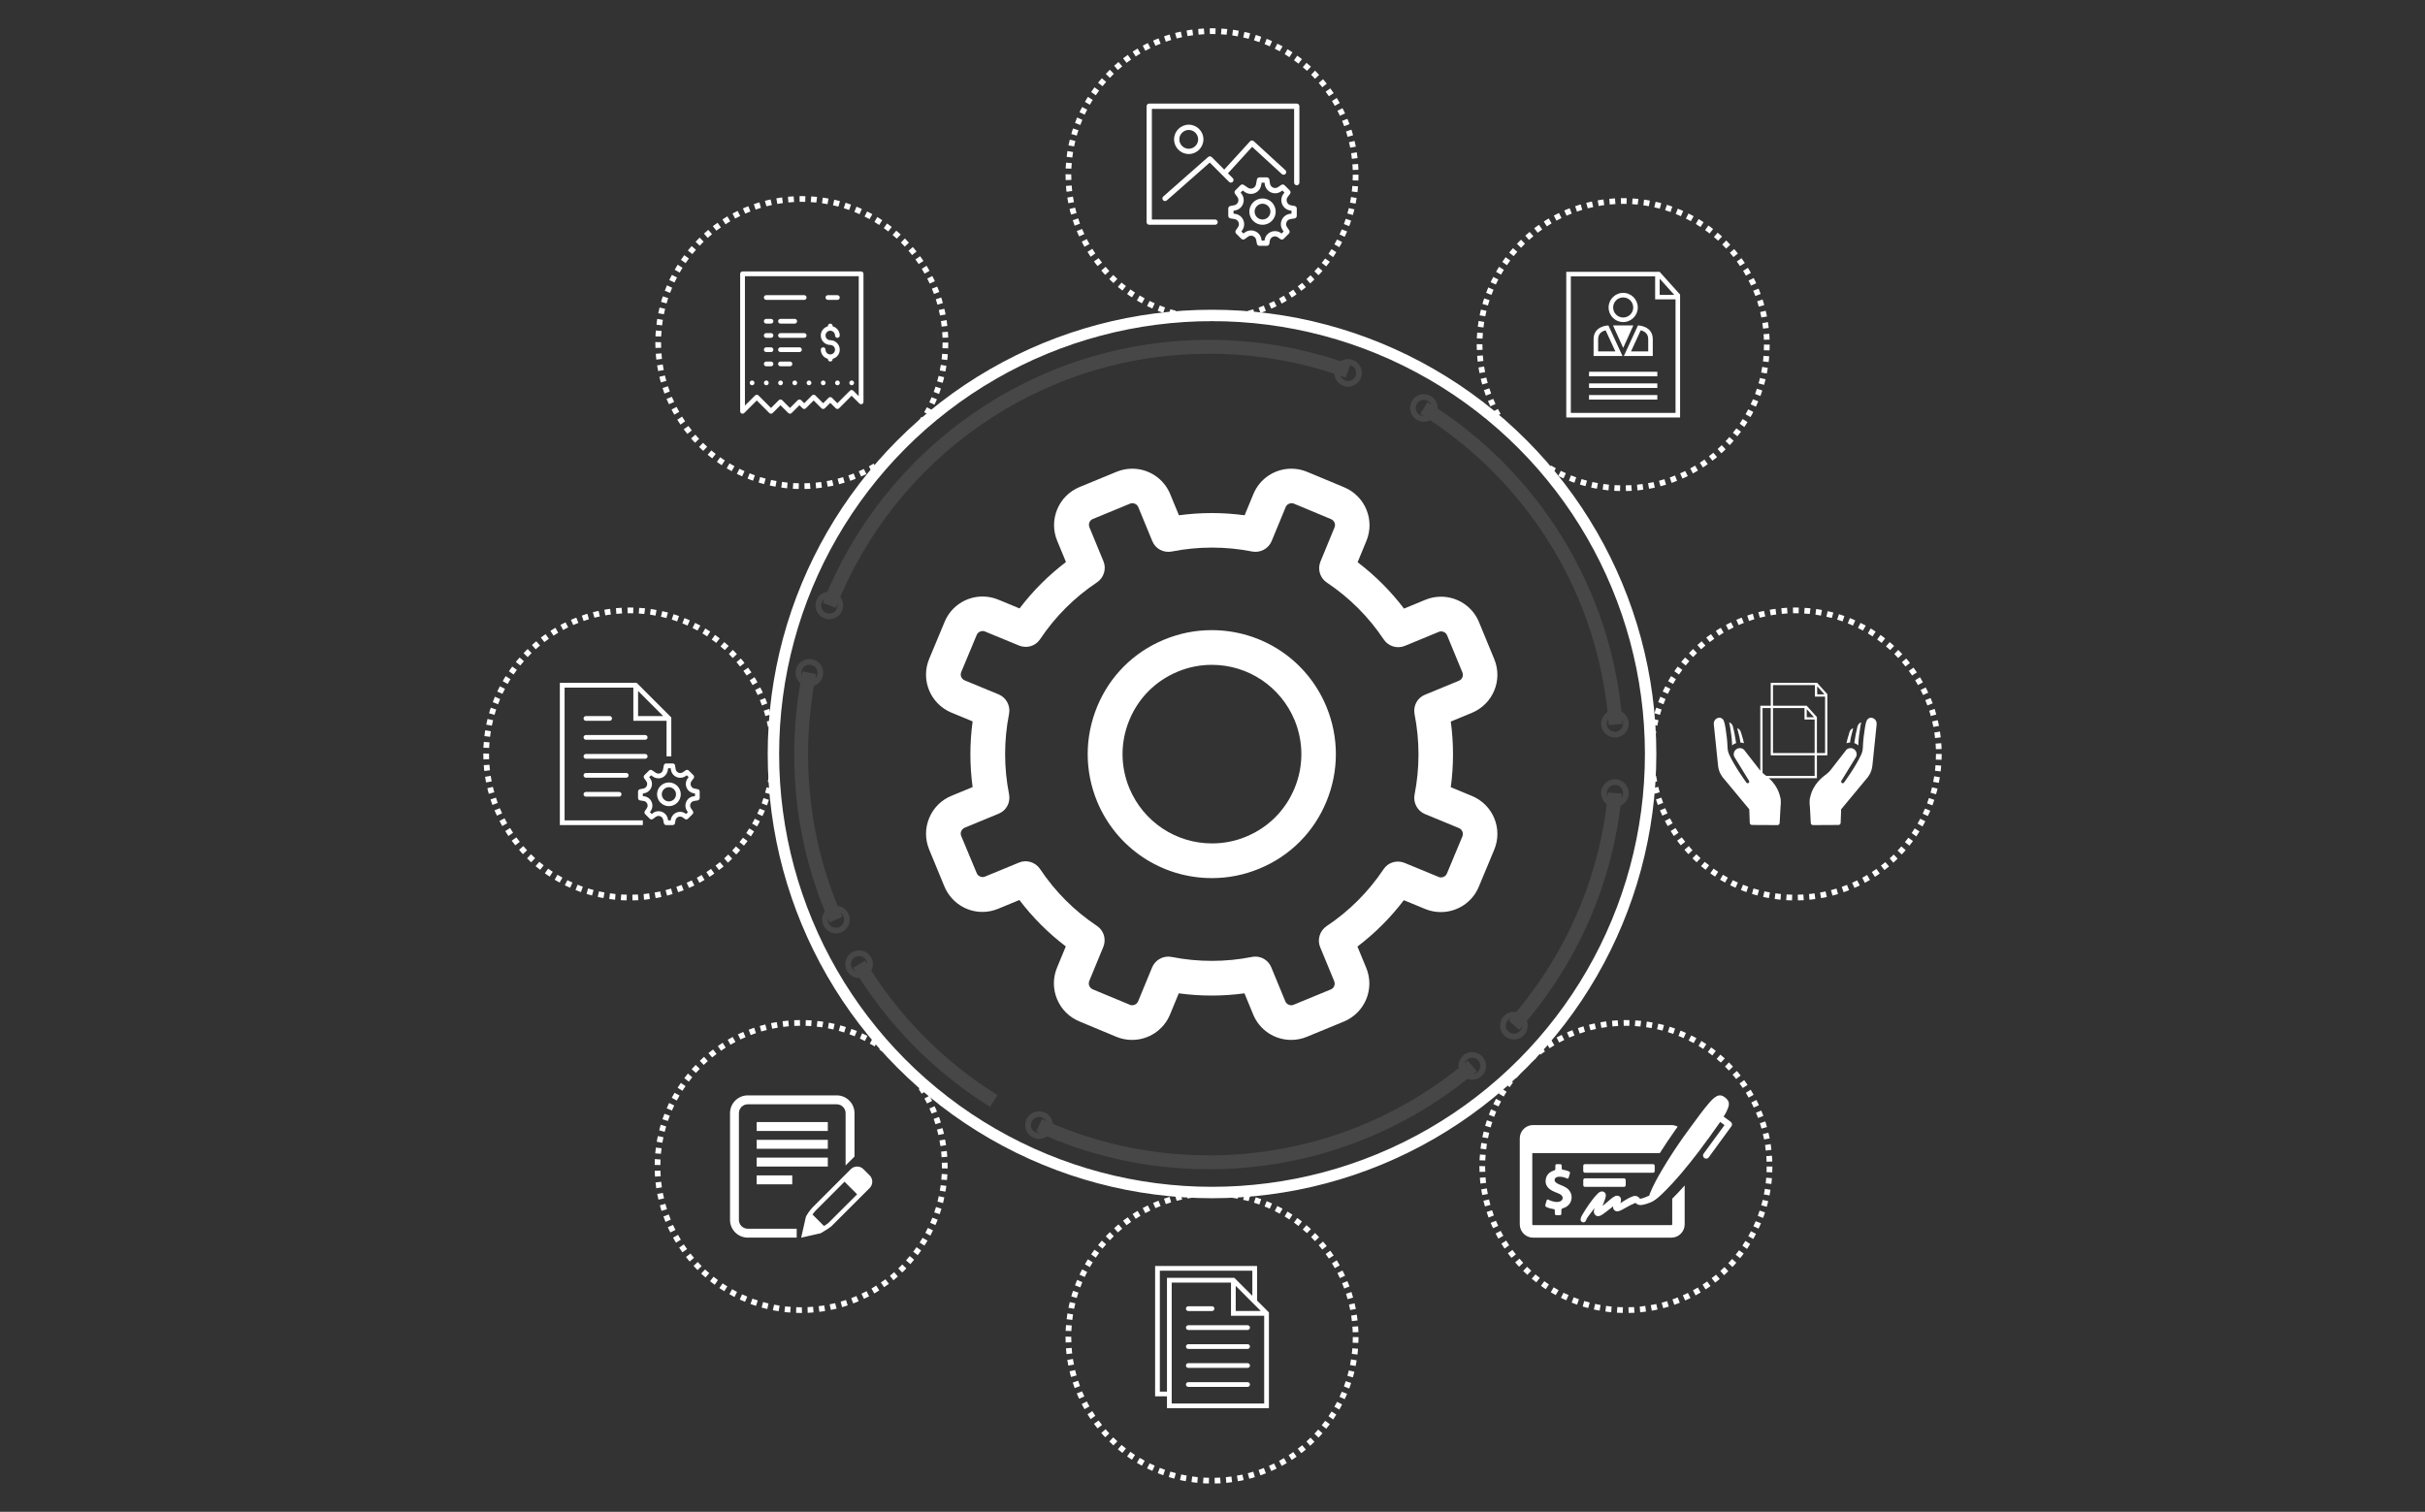 <?xml version="1.0" encoding="utf-8"?>
<!-- Generator: Adobe Illustrator 15.0.0, SVG Export Plug-In . SVG Version: 6.00 Build 0)  -->
<!DOCTYPE svg PUBLIC "-//W3C//DTD SVG 1.1//EN" "http://www.w3.org/Graphics/SVG/1.1/DTD/svg11.dtd">
<svg version="1.1" id="Layer_1" xmlns="http://www.w3.org/2000/svg" xmlns:xlink="http://www.w3.org/1999/xlink" x="0px" y="0px"
	 width="425px" height="265px" viewBox="-87.5 -7.5 425 265" enable-background="new -87.5 -7.5 425 265" xml:space="preserve">
<rect x="-87.5" y="-7.5" width="425" height="265" fill="#333333" stroke="none"/>
<g>
	<g>
		<path fill="#FFFFFF" d="M84.678,152.346c0.954,0,1.874-0.185,2.765-0.557l3.714-1.533c2.331,3.069,5.063,5.803,8.133,8.135
			l-1.535,3.716c-0.735,1.779-0.735,3.741,0,5.523c0.739,1.779,2.12,3.161,3.901,3.9l6.474,2.698
			c0.893,0.369,1.815,0.553,2.765,0.553c2.915,0,5.554-1.751,6.661-4.45l1.533-3.716c3.807,0.521,7.705,0.521,11.513,0l1.531,3.716
			c1.104,2.698,3.744,4.45,6.66,4.45c0.955,0,1.874-0.184,2.766-0.553l6.477-2.671c3.682-1.536,5.434-5.737,3.9-9.423l-1.536-3.715
			c3.069-2.332,5.801-5.062,8.136-8.131l3.715,1.534c0.891,0.368,1.811,0.552,2.761,0.552c2.916,0,5.559-1.752,6.662-4.451
			l2.699-6.477c1.536-3.685-0.212-7.889-3.899-9.424l-3.714-1.536c0.521-3.835,0.521-7.704,0-11.509l3.714-1.534
			c3.686-1.535,5.436-5.742,3.899-9.424l-2.671-6.476c-1.104-2.702-3.743-4.452-6.662-4.452c-0.951,0-1.872,0.186-2.762,0.553
			l-3.714,1.534c-2.332-3.068-5.067-5.8-8.133-8.132l1.534-3.715c1.531-3.681-0.213-7.888-3.9-9.423l-6.478-2.701
			c-0.889-0.367-1.811-0.553-2.763-0.553c-2.916,0-5.555,1.75-6.659,4.453l-1.536,3.714c-3.805-0.521-7.704-0.521-11.511,0
			l-1.534-3.714c-1.104-2.703-3.743-4.453-6.66-4.453c-0.952,0-1.872,0.187-2.763,0.553l-6.477,2.67
			c-1.781,0.739-3.162,2.122-3.9,3.901c-0.737,1.78-0.737,3.743,0,5.524l1.536,3.713c-3.071,2.333-5.802,5.063-8.135,8.134
			l-3.715-1.535c-0.889-0.368-1.809-0.554-2.763-0.554c-2.914,0-5.554,1.751-6.66,4.453l-2.7,6.476
			c-1.536,3.684,0.215,7.889,3.9,9.426l3.713,1.535c-0.521,3.837-0.521,7.703,0,11.509l-3.713,1.536
			c-1.782,0.732-3.162,2.117-3.9,3.897c-0.738,1.779-0.737,3.743,0,5.523l2.671,6.477C79.155,150.597,81.765,152.346,84.678,152.346
			L84.678,152.346z M80.966,138.194c0.064-0.155,0.244-0.461,0.614-0.615l5.952-2.456c1.352-0.553,2.089-1.962,1.813-3.408
			c-0.921-4.664-0.921-9.42,0-14.086c0.276-1.411-0.492-2.857-1.813-3.407l-5.952-2.458c-0.584-0.245-0.861-0.891-0.614-1.473
			l2.702-6.477c0.213-0.522,0.703-0.707,1.042-0.707c0.156,0,0.308,0.033,0.43,0.092l5.957,2.458
			c1.349,0.551,2.885,0.091,3.682-1.104c2.641-3.961,6.016-7.336,9.976-9.976c1.195-0.798,1.688-2.365,1.135-3.683l-2.454-5.956
			c-0.248-0.584,0.028-1.26,0.612-1.474l6.477-2.673c0.154-0.062,0.276-0.09,0.431-0.09c0.336,0,0.828,0.183,1.043,0.705
			l2.455,5.955c0.553,1.351,1.966,2.084,3.408,1.812c4.635-0.921,9.454-0.921,14.091,0c1.409,0.273,2.853-0.493,3.403-1.812
			l2.458-5.955c0.213-0.523,0.704-0.705,1.044-0.705c0.154,0,0.308,0.028,0.43,0.09l6.475,2.701
			c0.586,0.246,0.862,0.891,0.614,1.475l-2.454,5.955c-0.552,1.352-0.091,2.888,1.103,3.685c3.961,2.641,7.336,6.016,9.978,9.975
			c0.798,1.196,2.334,1.688,3.686,1.137l5.953-2.458c0.151-0.062,0.274-0.092,0.432-0.092c0.336,0,0.826,0.184,1.042,0.708
			l2.672,6.475c0.246,0.583-0.033,1.259-0.616,1.474l-5.954,2.458c-1.351,0.551-2.085,1.963-1.808,3.407
			c0.917,4.665,0.917,9.423,0,14.088c-0.277,1.414,0.49,2.855,1.808,3.408l5.954,2.456c0.583,0.245,0.862,0.891,0.616,1.473
			l-2.701,6.477c-0.214,0.524-0.704,0.708-1.045,0.708c-0.151,0-0.305-0.028-0.429-0.094l-5.955-2.454
			c-1.35-0.552-2.886-0.095-3.68,1.104c-2.644,3.959-6.017,7.335-9.979,9.976c-1.198,0.799-1.689,2.364-1.137,3.682l2.458,5.955
			c0.243,0.585-0.033,1.259-0.616,1.474l-6.478,2.668c-0.154,0.064-0.276,0.095-0.431,0.095c-0.334,0-0.827-0.185-1.043-0.704
			l-2.457-5.956c-0.492-1.168-1.596-1.872-2.792-1.872c-0.183,0-0.399,0.028-0.585,0.06c-4.634,0.922-9.453,0.922-14.088,0
			c-1.415-0.276-2.856,0.492-3.408,1.813l-2.456,5.956c-0.214,0.52-0.705,0.704-1.042,0.704c-0.154,0-0.309-0.03-0.431-0.095
			l-6.479-2.695c-0.368-0.157-0.552-0.462-0.614-0.614c-0.062-0.157-0.154-0.493,0-0.864l2.455-5.955
			c0.555-1.35,0.093-2.884-1.103-3.681c-3.958-2.64-7.337-6.015-9.976-9.979c-0.798-1.193-2.364-1.688-3.682-1.132l-5.956,2.453
			c-0.155,0.063-0.274,0.09-0.43,0.09c-0.339,0-0.828-0.181-1.042-0.706l-2.702-6.475C80.812,138.687,80.874,138.379,80.966,138.194
			L80.966,138.194z"/>
		<path fill="#FFFFFF" d="M124.89,146.418c2.855,0,5.649-0.549,8.32-1.658c5.369-2.208,9.542-6.382,11.753-11.753
			c2.212-5.371,2.212-11.266,0-16.638c-3.375-8.165-11.263-13.414-20.106-13.414c-2.855,0-5.646,0.551-8.316,1.657
			c-5.373,2.212-9.547,6.385-11.758,11.757c-2.208,5.372-2.208,11.263,0,16.638C108.191,141.171,116.082,146.418,124.89,146.418
			L124.89,146.418z M110.432,118.704c1.596-3.869,4.604-6.876,8.473-8.474c1.904-0.796,3.927-1.194,5.985-1.194
			c6.353,0,12.035,3.807,14.488,9.668c1.596,3.867,1.596,8.132,0,11.969c-1.595,3.865-4.604,6.876-8.47,8.471
			c-1.903,0.8-3.929,1.193-5.987,1.193c-6.353,0-12.032-3.803-14.488-9.666C108.835,126.809,108.835,122.571,110.432,118.704
			L110.432,118.704z"/>
	</g>
	<circle fill="none" stroke="#FFFFFF" stroke-width="2" stroke-miterlimit="10" cx="124.917" cy="124.661" r="76.869"/>
	<g>
		
			<circle fill="none" stroke="#FFFFFF" stroke-miterlimit="10" stroke-dasharray="1.002,1.002,1.002,1.002,1.002,1.002" cx="227.124" cy="124.661" r="25.172"/>
	</g>
	<g>
		
			<circle fill="none" stroke="#FFFFFF" stroke-miterlimit="10" stroke-dasharray="1.002,1.002,1.002,1.002,1.002,1.002" cx="22.875" cy="124.661" r="25.172"/>
	</g>
	<g>
		
			<circle fill="none" stroke="#FFFFFF" stroke-miterlimit="10" stroke-dasharray="1.002,1.002,1.002,1.002,1.002,1.002" cx="124.917" cy="226.872" r="25.173"/>
	</g>
	<g>
		
			<circle fill="none" stroke="#FFFFFF" stroke-miterlimit="10" stroke-dasharray="1.002,1.002,1.002,1.002,1.002,1.002" cx="124.917" cy="23.128" r="25.172"/>
	</g>
	<g>
		
			<circle fill="none" stroke="#FFFFFF" stroke-miterlimit="10" stroke-dasharray="1.002,1.002,1.002,1.002,1.002,1.002" cx="197.453" cy="196.975" r="25.173"/>
	</g>
	<g>
		
			<circle fill="none" stroke="#FFFFFF" stroke-miterlimit="10" stroke-dasharray="1.002,1.002,1.002,1.002,1.002,1.002" cx="53.026" cy="52.547" r="25.173"/>
	</g>
	<g>
		<path fill="none" stroke="#FFFFFF" stroke-miterlimit="10" stroke-dasharray="1.002,1.002,1.002,1.002,1.002,1.002" d="
			M35.107,214.775c-9.83-9.831-9.83-25.772,0-35.603c9.831-9.832,25.771-9.832,35.6,0c9.83,9.83,9.832,25.771,0,35.603
			C60.878,224.603,44.938,224.604,35.107,214.775z"/>
	</g>
	<g>
		
			<circle fill="none" stroke="#FFFFFF" stroke-miterlimit="10" stroke-dasharray="1.002,1.002,1.002,1.002,1.002,1.002" cx="196.977" cy="52.906" r="25.174"/>
	</g>
	<g opacity="0.1">
		<path fill="none" stroke="#FFFFFF" stroke-width="2.43" stroke-miterlimit="10" d="M195.532,131.512
			c-1.457,15.552-7.896,29.655-17.705,40.698"/>
		<path fill="none" stroke="#FFFFFF" stroke-width="2.43" stroke-miterlimit="10" d="M162.045,64.011
			c18.891,11.738,31.901,32.042,33.611,55.48"/>
		<path fill="none" stroke="#FFFFFF" stroke-width="2.43" stroke-miterlimit="10" d="M57.839,98.618
			c10.437-26.54,36.291-45.327,66.538-45.327c8.563,0,16.773,1.505,24.383,4.266"/>
		<path fill="none" stroke="#FFFFFF" stroke-width="2.43" stroke-miterlimit="10" d="M59.004,153.691
			c-3.92-8.844-6.099-18.633-6.099-28.93c0-4.908,0.495-9.698,1.438-14.328"/>
		<path fill="none" stroke="#FFFFFF" stroke-width="2.43" stroke-miterlimit="10" d="M86.668,185.487
			c-9.644-6-17.753-14.234-23.606-23.98"/>
		<path fill="none" stroke="#FFFFFF" stroke-width="2.43" stroke-miterlimit="10" d="M170.526,179.337
			c-12.451,10.54-28.557,16.896-46.149,16.896c-10.627,0-20.711-2.318-29.774-6.481"/>
		<circle fill="none" stroke="#FFFFFF" stroke-miterlimit="10" cx="59.004" cy="153.692" r="1.923"/>
		<circle fill="none" stroke="#FFFFFF" stroke-miterlimit="10" cx="54.35" cy="110.435" r="1.922"/>
		<circle fill="none" stroke="#FFFFFF" stroke-miterlimit="10" cx="57.839" cy="98.617" r="1.924"/>
		<circle fill="none" stroke="#FFFFFF" stroke-miterlimit="10" cx="148.758" cy="57.863" r="1.922"/>
		<circle fill="none" stroke="#FFFFFF" stroke-miterlimit="10" cx="162.045" cy="64.011" r="1.922"/>
		<circle fill="none" stroke="#FFFFFF" stroke-miterlimit="10" cx="195.532" cy="119.353" r="1.923"/>
		<circle fill="none" stroke="#FFFFFF" stroke-miterlimit="10" cx="195.532" cy="131.512" r="1.923"/>
		<circle fill="none" stroke="#FFFFFF" stroke-miterlimit="10" cx="63.062" cy="161.507" r="1.922"/>
		<circle fill="none" stroke="#FFFFFF" stroke-miterlimit="10" cx="94.6" cy="189.709" r="1.924"/>
		<path fill="none" stroke="#FFFFFF" stroke-miterlimit="10" d="M179.75,172.269c0,1.061-0.861,1.924-1.923,1.924
			c-1.063,0-1.924-0.863-1.924-1.924c0-1.064,0.86-1.922,1.924-1.922C178.89,170.347,179.75,171.204,179.75,172.269z"/>
		<circle fill="none" stroke="#FFFFFF" stroke-miterlimit="10" cx="170.526" cy="179.338" r="1.923"/>
	</g>
	<g>
		<path fill="#FFFFFF" d="M196.975,48.953c1.415,0,2.559-1.146,2.559-2.558s-1.144-2.559-2.559-2.559
			c-1.412,0-2.555,1.147-2.555,2.559C194.418,47.81,195.563,48.953,196.975,48.953z M196.975,44.635c0.971,0,1.761,0.79,1.761,1.761
			c0,0.972-0.79,1.76-1.761,1.76s-1.758-0.788-1.758-1.76C195.214,45.425,196.004,44.635,196.975,44.635z"/>
		<path fill="#FFFFFF" d="M194.382,49.542c0,0-2.593,0.035-2.593,2.422c0,2.385,0,2.937,0,2.937s5.047,0,5.064,0L194.382,49.542z
			 M192.585,51.964c0-1.07,0.765-1.435,1.314-1.562l1.708,3.699h-3.02v-2.137H192.585z"/>
		<path fill="#FFFFFF" d="M202.162,54.9c0,0,0-0.552,0-2.938c0-2.386-2.595-2.421-2.595-2.421l-2.471,5.359H202.162L202.162,54.9z
			 M200.051,50.401c0.549,0.125,1.314,0.491,1.314,1.561v2.139h-3.021L200.051,50.401z"/>
		<polygon fill="#FFFFFF" points="195.194,49.542 196.975,53.483 198.756,49.542 196.975,49.542 		"/>
		<path fill="#FFFFFF" d="M203.355,40.141H187v25.535h19.948V44.129L203.355,40.141z M203.374,41.351l2.547,2.828h-2.547V41.351z
			 M187.802,64.873V40.938h14.775v4.039h3.574v19.896L187.802,64.873L187.802,64.873z"/>
		<rect x="190.99" y="57.663" fill="#FFFFFF" width="11.969" height="0.797"/>
		<rect x="190.99" y="59.704" fill="#FFFFFF" width="11.969" height="0.799"/>
		<rect x="190.99" y="61.744" fill="#FFFFFF" width="11.969" height="0.798"/>
	</g>
	<g>
		<path fill="#FFFFFF" d="M186.142,204.648c0.009,0.19,0,0.38,0,0.579c0,0.176-0.092,0.268-0.258,0.268
			c-0.208,0.007-0.413,0.007-0.617,0c-0.185,0-0.268-0.108-0.268-0.283c0-0.138,0-0.282,0-0.421c0-0.313-0.016-0.32-0.313-0.373
			c-0.386-0.063-0.756-0.145-1.107-0.32c-0.272-0.129-0.305-0.197-0.22-0.489c0.062-0.213,0.114-0.428,0.185-0.641
			c0.073-0.244,0.143-0.274,0.371-0.16c0.391,0.198,0.801,0.313,1.231,0.366c0.273,0.037,0.548,0.007,0.809-0.107
			c0.481-0.208,0.557-0.765,0.152-1.101c-0.139-0.115-0.299-0.203-0.459-0.267c-0.419-0.183-0.862-0.327-1.26-0.566
			c-0.639-0.39-1.053-0.913-1.006-1.701c0.055-0.886,0.56-1.442,1.368-1.734c0.338-0.119,0.338-0.115,0.338-0.464
			c0-0.121,0-0.236,0-0.357c0.009-0.266,0.053-0.313,0.311-0.318c0.085,0,0.161,0,0.245,0c0.56,0,0.56,0,0.565,0.555
			c0,0.397,0,0.397,0.397,0.457c0.305,0.046,0.586,0.138,0.869,0.259c0.153,0.069,0.213,0.176,0.167,0.337
			c-0.07,0.244-0.138,0.488-0.213,0.725c-0.075,0.228-0.145,0.258-0.366,0.151c-0.435-0.213-0.894-0.298-1.382-0.276
			c-0.128,0.012-0.251,0.024-0.365,0.077c-0.419,0.184-0.49,0.642-0.13,0.931c0.183,0.146,0.382,0.254,0.595,0.338
			c0.364,0.151,0.738,0.298,1.093,0.496c1.115,0.617,1.42,2.023,0.633,2.982c-0.283,0.345-0.656,0.581-1.092,0.695
			C186.219,204.356,186.136,204.456,186.142,204.648z M190.265,198.061h11.948c0.161,0,0.287-0.13,0.287-0.292v-0.924
			c0-0.16-0.127-0.287-0.287-0.287h-11.948c-0.161,0-0.29,0.127-0.29,0.287v0.924C189.982,197.929,190.104,198.061,190.265,198.061z
			 M189.982,200.251c0,0.162,0.13,0.289,0.288,0.289h6.855c0.162,0,0.292-0.127,0.292-0.289v-0.915c0-0.16-0.13-0.292-0.292-0.292
			h-6.855c-0.158,0-0.288,0.132-0.288,0.292V200.251z M181.181,209.441h24.242c1.284,0,2.328-1.049,2.328-2.329v-6.815
			c-0.694,0.785-1.42,1.565-2.181,2.318v4.497c0,0.075-0.062,0.137-0.138,0.137h-24.251c-0.078,0-0.137-0.062-0.137-0.137v-12.496
			h22.354c0.805-1.273,1.682-2.579,2.647-3.955c0.017-0.023,0.031-0.044,0.047-0.062l0.214-0.306
			c0.063-0.09,0.118-0.166,0.164-0.228l0.062-0.075c-0.327-0.178-0.702-0.284-1.104-0.284h-24.251c-1.284,0-2.326,1.048-2.326,2.33
			v15.074C178.853,208.395,179.899,209.441,181.181,209.441z M207.6,191.699L207.6,191.699c-1.366,1.933-2.664,3.908-3.862,5.949
			c-0.784,1.343-1.548,2.707-2.122,4.168c-0.029,0.098-0.063,0.189-0.092,0.29c-0.044,0.006-0.099,0.022-0.153,0.036
			c-0.09,0.03-0.183,0.07-0.272,0.116c-0.063,0.023-0.117,0.055-0.176,0.075l-0.117,0.046c-0.258,0.098-0.508,0.199-0.763,0.235
			c-0.021,0.009-0.045,0.009-0.068,0.009c-0.046,0-0.063-0.009-0.085-0.045c-0.09-0.13-0.213-0.236-0.336-0.312
			c-0.266-0.161-0.574-0.185-0.931-0.055c-0.398,0.145-0.801,0.352-1.274,0.641c-0.176,0.107-0.36,0.222-0.537,0.337
			c-0.108,0.068-0.207,0.128-0.313,0.198c0.01-0.023,0.01-0.046,0.017-0.07c0.046-0.188,0.069-0.365,0.075-0.526
			c0.008-0.183-0.054-0.366-0.174-0.495c-0.122-0.131-0.3-0.207-0.491-0.207c-0.073,0-0.258,0-0.42,0.099l-0.084,0.047
			c-0.175,0.098-0.353,0.205-0.519,0.351c-0.304,0.252-0.604,0.504-0.899,0.757c-0.214,0.182-0.428,0.366-0.644,0.54
			c0.063-0.177,0.129-0.352,0.191-0.52c0.092-0.235,0.177-0.473,0.26-0.719c0.063-0.168,0.099-0.351,0.115-0.535
			c0.024-0.209-0.036-0.401-0.165-0.549c-0.168-0.193-0.446-0.259-0.703-0.193c-0.176,0.049-0.338,0.147-0.458,0.269l-0.022,0.023
			c-0.23,0.23-0.465,0.475-0.68,0.732c-0.656,0.811-1.297,1.725-2.007,2.9c-0.146,0.245-0.298,0.504-0.366,0.822
			c-0.01,0.028-0.016,0.062-0.016,0.108c-0.039,0.245,0.146,0.481,0.389,0.528c0.03,0.009,0.068,0.009,0.1,0.009
			c0.199,0,0.375-0.121,0.444-0.314c0,0,0.01-0.037,0.016-0.037l0.047-0.114c0.026-0.075,0.062-0.146,0.098-0.222
			c0.063-0.107,0.137-0.221,0.229-0.342l0.222-0.294c0.297-0.402,0.595-0.802,0.908-1.196c-0.022,0.069-0.044,0.138-0.062,0.214
			c-0.037,0.135-0.107,0.372-0.037,0.633c0.099,0.422,0.489,0.665,0.901,0.564c0.097-0.022,0.253-0.068,0.397-0.158
			c0.253-0.168,0.52-0.34,0.764-0.536c0.437-0.329,0.862-0.669,1.297-1.002c-0.009,0.029-0.009,0.063-0.009,0.099
			c-0.013,0.213,0.054,0.41,0.193,0.558c0.182,0.2,0.473,0.267,0.755,0.19c0.199-0.053,0.397-0.138,0.588-0.237
			c0.22-0.113,0.434-0.236,0.647-0.357c0.272-0.16,0.556-0.312,0.841-0.457c0.227-0.12,0.472-0.219,0.725-0.327l0.166-0.076
			c0.292,0.313,0.702,0.444,1.177,0.356c0.565-0.099,1.093-0.287,1.572-0.479c0.016-0.011,0.022-0.017,0.037-0.023
			c0.119-0.046,0.237-0.122,0.346-0.183c0.586-0.351,1.091-0.81,1.577-1.283c2.373-2.307,4.451-4.863,6.448-7.479l0,0l0.62-0.849
			l0.856-1.161c0.038-0.028,0.07-0.068,0.107-0.118c0.686-0.972,1.388-1.934,2.069-2.912c0.016-0.016,0.023-0.035,0.039-0.053
			l0.756,0.551l-3.658,4.999c-0.183,0.243-0.129,0.593,0.122,0.776c0.122,0.093,0.274,0.125,0.412,0.101
			c0.136-0.023,0.275-0.101,0.356-0.221l3.977-5.451c0.184-0.246,0.131-0.595-0.12-0.779l-1.253-0.915l0.346-0.555
			c0.152-0.283,0.297-0.583,0.41-0.89c0.032-0.096,0.07-0.197,0.102-0.296c0.199-0.695,0-1.191-0.68-1.672
			c-0.576-0.409-1.055-0.409-1.642,0c-0.398,0.274-0.731,0.629-1.048,0.995c-1.145,1.319-2.143,2.753-3.184,4.15"/>
	</g>
	<g>
		<path fill="#FFFFFF" d="M25.577,121.338h-10.39c-0.229,0-0.416,0.187-0.416,0.414c0,0.23,0.188,0.417,0.416,0.417h10.39
			c0.229,0,0.416-0.187,0.416-0.417C25.992,121.525,25.806,121.338,25.577,121.338z"/>
		<path fill="#FFFFFF" d="M15.188,118.845h4.156c0.23,0,0.415-0.187,0.415-0.417s-0.186-0.415-0.415-0.415h-4.156
			c-0.229,0-0.416,0.185-0.416,0.415C14.771,118.658,14.959,118.845,15.188,118.845z"/>
		<path fill="#FFFFFF" d="M25.992,125.077c0-0.229-0.187-0.416-0.416-0.416h-10.39c-0.229,0-0.416,0.188-0.416,0.416
			c0,0.23,0.188,0.417,0.416,0.417h10.39C25.806,125.494,25.992,125.307,25.992,125.077z"/>
		<path fill="#FFFFFF" d="M22.667,128.401c0-0.23-0.188-0.416-0.416-0.416h-7.064c-0.229,0-0.416,0.186-0.416,0.416
			s0.188,0.415,0.416,0.415h7.064C22.481,128.816,22.667,128.632,22.667,128.401z"/>
		<path fill="#FFFFFF" d="M15.188,131.312c-0.229,0-0.416,0.186-0.416,0.414s0.188,0.417,0.416,0.417h5.818
			c0.23,0,0.417-0.188,0.417-0.417s-0.188-0.414-0.417-0.414H15.188z"/>
		<path fill="#FFFFFF" d="M11.448,113.026h12.051v5.819h5.819v6.234h0.831v-6.82l-6.062-6.063h-13.47v24.933h14.544v-0.831H11.448
			V113.026z M24.329,113.614l4.399,4.4h-4.399V113.614z"/>
		<path fill="#FFFFFF" d="M34.795,130.837l-0.599-0.116c-0.281-0.055-0.502-0.238-0.608-0.502c-0.105-0.268-0.067-0.556,0.102-0.786
			l0.375-0.511c0.123-0.167,0.105-0.398-0.04-0.54l-0.814-0.814c-0.142-0.141-0.362-0.162-0.529-0.049l-0.506,0.342
			c-0.238,0.161-0.525,0.187-0.788,0.071c-0.26-0.115-0.439-0.342-0.481-0.626l-0.098-0.631c-0.029-0.204-0.205-0.353-0.409-0.353
			h-1.153c-0.199,0-0.37,0.141-0.406,0.339l-0.149,0.772c-0.054,0.276-0.234,0.494-0.492,0.604
			c-0.258,0.106-0.539,0.077-0.773-0.079l-0.654-0.445c-0.164-0.112-0.386-0.089-0.526,0.053l-0.816,0.813
			c-0.144,0.146-0.163,0.375-0.04,0.539l0.375,0.514c0.169,0.23,0.206,0.516,0.103,0.783c-0.107,0.266-0.328,0.451-0.608,0.506
			l-0.6,0.115c-0.195,0.037-0.338,0.209-0.338,0.408v1.15c0,0.204,0.15,0.377,0.352,0.41l0.63,0.097
			c0.284,0.041,0.513,0.217,0.627,0.481c0.115,0.262,0.089,0.55-0.072,0.787l-0.343,0.504c-0.111,0.165-0.09,0.389,0.049,0.529
			l0.815,0.814c0.144,0.145,0.374,0.162,0.539,0.041l0.514-0.377c0.231-0.169,0.516-0.206,0.783-0.104
			c0.267,0.105,0.451,0.327,0.506,0.608l0.116,0.601c0.037,0.195,0.208,0.338,0.407,0.338h1.153c0.204,0,0.38-0.151,0.41-0.351
			l0.068-0.445c0.044-0.285,0.229-0.521,0.497-0.632c0.267-0.112,0.563-0.075,0.796,0.096l0.362,0.263
			c0.164,0.122,0.395,0.106,0.538-0.038l0.813-0.815c0.141-0.141,0.162-0.362,0.05-0.53l-0.342-0.504
			c-0.162-0.236-0.188-0.525-0.072-0.786c0.114-0.262,0.342-0.441,0.626-0.483l0.63-0.096c0.202-0.032,0.352-0.207,0.352-0.41
			v-1.148C35.135,131.047,34.993,130.875,34.795,130.837z M34.303,132.042l-0.279,0.042c-0.562,0.085-1.033,0.449-1.26,0.971
			c-0.228,0.521-0.174,1.114,0.146,1.586l0.148,0.222l-0.319,0.317l-0.073-0.055c-0.469-0.345-1.069-0.417-1.606-0.195
			c-0.539,0.223-0.912,0.7-1.001,1.275l-0.014,0.092h-0.452l-0.051-0.263c-0.108-0.559-0.489-1.016-1.018-1.225
			c-0.529-0.209-1.12-0.129-1.577,0.206l-0.227,0.164l-0.318-0.317l0.15-0.221c0.318-0.471,0.372-1.065,0.146-1.586
			c-0.229-0.522-0.7-0.887-1.262-0.972l-0.277-0.042v-0.45l0.263-0.049c0.56-0.111,1.017-0.49,1.224-1.019
			c0.207-0.527,0.132-1.121-0.204-1.58l-0.167-0.223l0.32-0.32l0.369,0.25c0.463,0.312,1.043,0.373,1.557,0.16
			c0.514-0.212,0.885-0.668,0.989-1.213l0.083-0.438h0.452l0.042,0.276c0.085,0.563,0.451,1.034,0.971,1.263
			c0.521,0.228,1.114,0.172,1.586-0.148l0.222-0.149l0.318,0.318l-0.164,0.224c-0.337,0.46-0.414,1.054-0.205,1.579
			c0.208,0.532,0.665,0.912,1.224,1.017l0.262,0.052L34.303,132.042L34.303,132.042z"/>
		<path fill="#FFFFFF" d="M29.731,129.65c-1.145,0-2.078,0.93-2.078,2.075c0,1.148,0.933,2.081,2.078,2.081
			c1.147,0,2.079-0.933,2.079-2.081C31.81,130.58,30.878,129.65,29.731,129.65z M29.731,132.973c-0.688,0-1.247-0.56-1.247-1.247
			c0-0.686,0.56-1.245,1.247-1.245c0.687,0,1.246,0.56,1.246,1.245C30.978,132.415,30.419,132.973,29.731,132.973z"/>
	</g>
	<g>
		<g>
			<path fill="#FFFFFF" d="M41.999,206.324v-18.7c0-0.86,0.701-1.559,1.559-1.559h15.583c0.86,0,1.558,0.698,1.558,1.559v9.161
				l1.56-1.56v-7.606c0-1.718-1.396-3.115-3.116-3.115H43.558c-1.721,0-3.117,1.397-3.117,3.115v18.702
				c0,1.722,1.396,3.115,3.117,3.115h8.571v-1.558h-8.571C42.7,207.883,41.999,207.186,41.999,206.324z M57.583,189.183H45.115v1.56
				h12.467V189.183z M57.583,192.298H45.115v1.56h12.467V192.298z M57.583,195.415H45.115v1.56h12.467V195.415z M45.114,200.091
				h6.234v-1.559h-6.234V200.091z M64.917,198.532l-1.101-1.103c-0.303-0.304-0.702-0.455-1.101-0.455
				c-0.397,0-0.796,0.151-1.1,0.455l-6.689,6.692c-0.305,0.305-1.236,1.48-1.236,1.879l-0.78,3.442l3.439-0.78
				c0,0,1.576-0.931,1.881-1.236l6.689-6.688C65.525,200.128,65.525,199.141,64.917,198.532z M57.678,206.873
				c-0.088,0.084-0.395,0.291-0.766,0.528l-2.019-2.021c0.207-0.282,0.438-0.566,0.579-0.71l5.038-5.036l2.203,2.205L57.678,206.873
				z"/>
		</g>
	</g>
	<g>
		<path fill="#FFFFFF" d="M131.151,224.791H120.76c-0.23,0-0.415,0.187-0.415,0.415c0,0.232,0.187,0.417,0.415,0.417h10.391
			c0.23,0,0.414-0.185,0.414-0.417C131.565,224.978,131.382,224.791,131.151,224.791z"/>
		<path fill="#FFFFFF" d="M120.76,222.301h4.156c0.23,0,0.416-0.187,0.416-0.417s-0.187-0.417-0.416-0.417h-4.156
			c-0.23,0-0.415,0.187-0.415,0.417S120.53,222.301,120.76,222.301z"/>
		<path fill="#FFFFFF" d="M131.151,228.116H120.76c-0.23,0-0.415,0.188-0.415,0.417c0,0.23,0.187,0.414,0.415,0.414h10.391
			c0.23,0,0.414-0.184,0.414-0.414C131.565,228.305,131.382,228.116,131.151,228.116z"/>
		<path fill="#FFFFFF" d="M131.151,231.44H120.76c-0.23,0-0.415,0.187-0.415,0.415c0,0.232,0.187,0.417,0.415,0.417h10.391
			c0.23,0,0.414-0.185,0.414-0.417C131.565,231.627,131.382,231.44,131.151,231.44z"/>
		<path fill="#FFFFFF" d="M131.151,234.768H120.76c-0.23,0-0.415,0.185-0.415,0.415s0.187,0.414,0.415,0.414h10.391
			c0.23,0,0.414-0.184,0.414-0.414S131.382,234.768,131.151,234.768z"/>
		<path fill="#FFFFFF" d="M132.812,220.465v-6.063h-17.869v22.858h2.078v2.078h17.868v-16.795L132.812,220.465z M129.072,217.9
			l3.739,3.742l0.659,0.658h-4.398V217.9L129.072,217.9z M115.773,236.428v-21.193h16.207v4.4l-3.153-3.154h-11.806v19.947H115.773
			L115.773,236.428z M117.853,238.507v-1.246v-19.947h10.388v5.816h5.818v15.377H117.853L117.853,238.507z"/>
	</g>
	<g>
		<g>
			<g>
				<path fill="#FFFFFF" d="M46.805,59.197h-0.004c-0.229,0-0.415,0.187-0.415,0.417c0,0.229,0.189,0.416,0.419,0.416
					c0.229,0,0.415-0.187,0.415-0.416C47.22,59.383,47.033,59.197,46.805,59.197z"/>
				<path fill="#FFFFFF" d="M49.299,59.197h-0.004c-0.229,0-0.415,0.187-0.415,0.417c0,0.229,0.189,0.416,0.419,0.416
					c0.229,0,0.415-0.187,0.415-0.416C49.714,59.383,49.528,59.197,49.299,59.197z"/>
				<path fill="#FFFFFF" d="M52.609,53.379h-3.324c-0.231,0-0.416,0.187-0.416,0.417c0,0.229,0.185,0.415,0.416,0.415h3.324
					c0.23,0,0.417-0.186,0.417-0.415C53.026,53.565,52.84,53.379,52.609,53.379z"/>
				<path fill="#FFFFFF" d="M50.948,55.872h-1.662c-0.231,0-0.416,0.187-0.416,0.417c0,0.229,0.185,0.415,0.416,0.415h1.662
					c0.231,0,0.416-0.186,0.416-0.415C51.363,56.059,51.178,55.872,50.948,55.872z"/>
				<path fill="#FFFFFF" d="M58.013,54.626c-0.459,0-0.831-0.373-0.831-0.831c0-0.23-0.186-0.417-0.416-0.417
					c-0.231,0-0.416,0.188-0.416,0.417c0,0.771,0.532,1.416,1.246,1.603v0.058c0,0.23,0.188,0.416,0.417,0.416
					c0.23,0,0.415-0.187,0.415-0.416v-0.058c0.714-0.187,1.245-0.832,1.245-1.603c0-0.918-0.744-1.663-1.661-1.663
					c-0.459,0-0.831-0.373-0.831-0.829c0-0.46,0.372-0.833,0.831-0.833c0.458,0,0.831,0.373,0.831,0.833
					c0,0.227,0.186,0.413,0.414,0.413c0.23,0,0.415-0.186,0.415-0.413c0-0.773-0.532-1.42-1.245-1.605V49.64
					c0-0.229-0.186-0.415-0.415-0.415c-0.229,0-0.417,0.185-0.417,0.415v0.059c-0.714,0.187-1.246,0.832-1.246,1.605
					c0,0.915,0.746,1.661,1.663,1.661c0.458,0,0.831,0.372,0.831,0.833C58.844,54.253,58.471,54.626,58.013,54.626z"/>
				<path fill="#FFFFFF" d="M56.779,59.197h-0.005c-0.23,0-0.414,0.187-0.414,0.417c0,0.229,0.188,0.416,0.419,0.416
					c0.228,0,0.414-0.187,0.414-0.416C57.193,59.383,57.007,59.197,56.779,59.197z"/>
				<path fill="#FFFFFF" d="M61.767,60.027c0.228,0,0.412-0.186,0.412-0.416s-0.187-0.415-0.412-0.415h-0.006
					c-0.229,0-0.413,0.187-0.413,0.415C61.348,59.841,61.537,60.027,61.767,60.027z"/>
				<path fill="#FFFFFF" d="M59.271,59.197h-0.003c-0.229,0-0.415,0.187-0.415,0.417c0,0.229,0.189,0.416,0.418,0.416
					c0.229,0,0.416-0.187,0.416-0.416C59.687,59.383,59.5,59.197,59.271,59.197z"/>
				<path fill="#FFFFFF" d="M57.597,45.066h1.662c0.23,0,0.415-0.187,0.415-0.414c0-0.23-0.184-0.417-0.415-0.417h-1.662
					c-0.229,0-0.415,0.187-0.415,0.417C57.182,44.881,57.368,45.066,57.597,45.066z"/>
				<path fill="#FFFFFF" d="M51.792,59.197h-0.003c-0.229,0-0.414,0.187-0.414,0.417c0,0.229,0.188,0.416,0.418,0.416
					c0.228,0,0.415-0.187,0.415-0.416C52.207,59.383,52.02,59.197,51.792,59.197z"/>
				<path fill="#FFFFFF" d="M46.793,54.211h0.83c0.23,0,0.416-0.186,0.416-0.415c0-0.23-0.187-0.417-0.416-0.417h-0.83
					c-0.231,0-0.417,0.187-0.417,0.417C46.376,54.024,46.562,54.211,46.793,54.211z"/>
				<path fill="#FFFFFF" d="M46.793,56.704h0.83c0.23,0,0.416-0.186,0.416-0.415c0-0.23-0.187-0.417-0.416-0.417h-0.83
					c-0.231,0-0.417,0.187-0.417,0.417C46.376,56.517,46.562,56.704,46.793,56.704z"/>
				<path fill="#FFFFFF" d="M63.415,40.082H42.637c-0.23,0-0.417,0.186-0.417,0.415v24.104c0,0.167,0.102,0.318,0.257,0.384
					c0.051,0.021,0.105,0.031,0.158,0.031c0.108,0,0.215-0.042,0.294-0.121l2.2-2.2l2.2,2.2c0.163,0.164,0.424,0.164,0.587,0
					l1.368-1.368l1.369,1.368c0.163,0.164,0.426,0.164,0.587,0l1.368-1.368l0.537,0.538c0.164,0.165,0.426,0.165,0.587,0l1.37-1.37
					l1.368,1.37c0.164,0.165,0.426,0.165,0.589,0l0.954-0.954l0.953,0.954c0.163,0.165,0.426,0.165,0.587,0l2.2-2.199l1.369,1.367
					c0.009,0.011,0.018,0.019,0.026,0.024l0,0v0.001c0.068,0.056,0.155,0.093,0.249,0.096c0.017,0,0.032,0,0.047-0.001l0,0
					c0.083-0.006,0.163-0.037,0.224-0.084c0.022-0.017,0.044-0.038,0.061-0.057c0.063-0.073,0.102-0.167,0.102-0.27v-0.002V40.497
					C63.832,40.267,63.646,40.082,63.415,40.082z M62.999,61.934l-0.955-0.952c-0.163-0.164-0.425-0.164-0.587,0l-2.199,2.199
					l-0.951-0.953c-0.163-0.163-0.426-0.163-0.587,0l-0.953,0.953l-1.369-1.367c-0.164-0.164-0.425-0.164-0.588,0l-1.369,1.367
					l-0.537-0.537c-0.163-0.165-0.425-0.165-0.586,0l-1.37,1.368l-1.368-1.368c-0.08-0.08-0.188-0.122-0.293-0.122
					c-0.106,0-0.213,0.042-0.294,0.122l-1.369,1.368l-2.2-2.199c-0.163-0.164-0.425-0.164-0.586,0l-1.784,1.784V40.916h19.946
					L62.999,61.934L62.999,61.934z"/>
				<path fill="#FFFFFF" d="M44.312,60.027c0.228,0,0.416-0.186,0.416-0.416s-0.188-0.415-0.416-0.415h-0.003
					c-0.23,0-0.414,0.187-0.414,0.415C43.895,59.841,44.083,60.027,44.312,60.027z"/>
				<path fill="#FFFFFF" d="M46.793,51.714h0.83c0.23,0,0.416-0.185,0.416-0.413c0-0.23-0.187-0.417-0.416-0.417h-0.83
					c-0.231,0-0.417,0.187-0.417,0.417C46.376,51.529,46.562,51.714,46.793,51.714z"/>
				<path fill="#FFFFFF" d="M54.286,60.027c0.228,0,0.415-0.186,0.415-0.416s-0.187-0.415-0.415-0.415h-0.003
					c-0.23,0-0.416,0.187-0.416,0.415C53.867,59.841,54.056,60.027,54.286,60.027z"/>
				<path fill="#FFFFFF" d="M49.286,49.224h2.494c0.229,0,0.415-0.187,0.415-0.416c0-0.229-0.185-0.416-0.415-0.416h-2.494
					c-0.231,0-0.416,0.187-0.416,0.416C48.871,49.037,49.056,49.224,49.286,49.224z"/>
				<path fill="#FFFFFF" d="M46.793,49.224h0.83c0.23,0,0.416-0.187,0.416-0.416c0-0.229-0.187-0.416-0.416-0.416h-0.83
					c-0.231,0-0.417,0.187-0.417,0.416C46.376,49.037,46.562,49.224,46.793,49.224z"/>
				<path fill="#FFFFFF" d="M53.441,50.886h-4.154c-0.231,0-0.417,0.187-0.417,0.417c0,0.227,0.186,0.413,0.417,0.413h4.154
					c0.233,0,0.416-0.186,0.416-0.413C53.857,51.073,53.672,50.886,53.441,50.886z"/>
				<path fill="#FFFFFF" d="M46.793,45.066h6.648c0.233,0,0.416-0.187,0.416-0.414c0-0.23-0.186-0.417-0.416-0.417h-6.648
					c-0.231,0-0.417,0.187-0.417,0.417C46.376,44.881,46.562,45.066,46.793,45.066z"/>
			</g>
		</g>
	</g>
	<g>
		<path fill="#FFFFFF" d="M139.394,28.607l-0.667-0.127c-0.313-0.061-0.56-0.266-0.675-0.562c-0.117-0.296-0.076-0.614,0.111-0.871
			l0.421-0.57c0.135-0.184,0.116-0.438-0.046-0.6l-0.904-0.904c-0.158-0.156-0.401-0.18-0.586-0.056l-0.562,0.38
			c-0.263,0.18-0.582,0.208-0.876,0.081c-0.29-0.127-0.485-0.379-0.535-0.697l-0.106-0.7c-0.036-0.225-0.229-0.392-0.457-0.392
			h-1.279c-0.222,0-0.411,0.157-0.452,0.375l-0.163,0.861c-0.062,0.304-0.26,0.548-0.546,0.667
			c-0.288,0.122-0.601,0.088-0.861-0.086l-0.726-0.492c-0.184-0.124-0.429-0.1-0.586,0.055l-0.904,0.904
			c-0.164,0.164-0.183,0.417-0.049,0.6l0.42,0.57c0.188,0.258,0.23,0.576,0.113,0.87c-0.116,0.296-0.361,0.501-0.673,0.562
			l-0.669,0.127c-0.218,0.042-0.375,0.232-0.375,0.451v1.281c0,0.225,0.166,0.422,0.394,0.453l0.698,0.111
			c0.314,0.048,0.568,0.242,0.695,0.534c0.129,0.292,0.099,0.611-0.079,0.875l-0.382,0.562c-0.121,0.183-0.101,0.429,0.058,0.584
			l0.906,0.908c0.162,0.16,0.41,0.179,0.597,0.046l0.573-0.418c0.257-0.188,0.574-0.23,0.868-0.115
			c0.298,0.118,0.501,0.363,0.563,0.676l0.126,0.667c0.042,0.215,0.23,0.373,0.452,0.373h1.28c0.229,0,0.422-0.166,0.456-0.391
			l0.075-0.493c0.048-0.319,0.255-0.581,0.551-0.704c0.296-0.122,0.628-0.082,0.885,0.108l0.402,0.295
			c0.181,0.134,0.438,0.116,0.598-0.045l0.905-0.906c0.156-0.157,0.179-0.4,0.056-0.585l-0.38-0.562
			c-0.18-0.262-0.21-0.583-0.082-0.874c0.129-0.291,0.384-0.487,0.698-0.536l0.699-0.11c0.225-0.032,0.393-0.227,0.393-0.453v-1.28
			C139.769,28.838,139.609,28.648,139.394,28.607z M138.845,29.941l-0.31,0.047c-0.625,0.095-1.147,0.499-1.4,1.08
			c-0.254,0.582-0.192,1.241,0.163,1.762l0.166,0.245l-0.354,0.355l-0.08-0.062c-0.522-0.382-1.193-0.459-1.786-0.214
			c-0.598,0.247-1.012,0.776-1.111,1.416l-0.016,0.1h-0.5l-0.057-0.291c-0.117-0.622-0.539-1.13-1.131-1.361
			c-0.59-0.231-1.245-0.146-1.756,0.229l-0.251,0.184l-0.355-0.355l0.166-0.246c0.354-0.523,0.416-1.182,0.164-1.762
			c-0.255-0.58-0.777-0.983-1.4-1.079l-0.309-0.047v-0.5l0.292-0.058c0.624-0.118,1.13-0.54,1.362-1.13
			c0.229-0.588,0.146-1.243-0.23-1.754l-0.181-0.253l0.353-0.354l0.407,0.279c0.511,0.347,1.161,0.413,1.731,0.176
			c0.572-0.238,0.983-0.741,1.101-1.348l0.093-0.489h0.501l0.046,0.31c0.099,0.624,0.5,1.147,1.082,1.402
			c0.579,0.253,1.239,0.192,1.76-0.165l0.246-0.166l0.353,0.354l-0.182,0.253c-0.375,0.509-0.459,1.165-0.229,1.754
			c0.23,0.588,0.739,1.01,1.36,1.13l0.292,0.058V29.941L138.845,29.941z"/>
		<path fill="#FFFFFF" d="M133.766,27.285c-1.274,0-2.311,1.036-2.311,2.309s1.036,2.308,2.311,2.308c1.271,0,2.31-1.035,2.31-2.308
			C136.073,28.32,135.037,27.285,133.766,27.285z M133.766,30.976c-0.764,0-1.386-0.622-1.386-1.382
			c0-0.764,0.624-1.385,1.386-1.385c0.763,0,1.384,0.623,1.384,1.385C135.15,30.356,134.528,30.976,133.766,30.976z"/>
		<path fill="#FFFFFF" d="M123.408,16.927c0-1.419-1.153-2.572-2.572-2.572c-1.418,0-2.571,1.153-2.571,2.572
			c0,1.418,1.153,2.571,2.571,2.571C122.255,19.498,123.408,18.345,123.408,16.927z M119.189,16.927c0-0.907,0.74-1.648,1.648-1.648
			c0.909,0,1.648,0.741,1.648,1.648c0,0.91-0.74,1.648-1.648,1.648C119.929,18.575,119.189,17.836,119.189,16.927z"/>
		<path fill="#FFFFFF" d="M116.334,27.591c0.091,0.102,0.22,0.155,0.347,0.155c0.11,0,0.218-0.037,0.305-0.115l7.534-6.633
			l3.381,3.379c0.18,0.181,0.472,0.181,0.651,0c0.181-0.179,0.181-0.473,0-0.653l-0.843-0.843l4.238-4.643l5.199,4.767
			c0.188,0.173,0.48,0.161,0.654-0.026c0.17-0.191,0.158-0.483-0.03-0.653l-5.542-5.08c-0.09-0.083-0.212-0.127-0.331-0.121
			c-0.123,0.006-0.24,0.06-0.32,0.15l-4.522,4.953l-2.189-2.189c-0.172-0.172-0.449-0.181-0.631-0.022l-7.857,6.919
			C116.185,27.106,116.167,27.399,116.334,27.591z"/>
		<path fill="#FFFFFF" d="M139.769,10.66H113.91c-0.257,0-0.463,0.208-0.463,0.461v20.318c0,0.258,0.206,0.46,0.463,0.46h11.544
			c0.255,0,0.461-0.205,0.461-0.46c0-0.255-0.207-0.462-0.461-0.462h-11.081V11.584h24.933v12.927c0,0.258,0.207,0.462,0.463,0.462
			c0.255,0,0.461-0.205,0.461-0.462V11.121C140.229,10.868,140.023,10.66,139.769,10.66z"/>
	</g>
	<g>
		<g>
			<g>
				<path fill="#FFFFFF" d="M238.03,119.863c-0.19,0.722-0.454,2.126-0.553,2.873c0.007,0.013,0.014,0.02,0.02,0.024
					c0.139,0.046,0.273,0.11,0.399,0.187c0.106,0.066,0.2,0.134,0.285,0.216c0-0.082,0.008-0.159,0.008-0.24
					c0.017-0.78,0.214-2.243,0.353-3.06c0.039-0.245,0.084-0.5,0.167-0.752C238.34,119.234,238.129,119.5,238.03,119.863z"/>
				<path fill="#FFFFFF" d="M236.749,122.549l0.046-0.355c0.07-0.523,0.372-1.508,0.489-2.051c-0.359,0.122-0.571,0.385-0.665,0.746
					c-0.116,0.451-0.437,1.404-0.511,1.888c0.204-0.073,0.421-0.116,0.634-0.126C236.742,122.613,236.742,122.584,236.749,122.549z"
					/>
				<path fill="#FFFFFF" d="M213.632,126.919c0.135,0.905,0.561,1.65,1.19,2.314l4.253,5.124l0.083,2.361
					c0,0.21,0.167,0.379,0.377,0.386l4.477,0.023c0.209,0,0.379-0.17,0.385-0.379l0.158-2.862c0.039-0.298,0.046-0.6,0.046-0.839
					l0,0l0,0c0-0.29-0.023-0.49-0.023-0.49c-0.212-0.891-0.532-2.627-2.907-4.347c-0.229-0.164-0.555-0.484-0.728-0.705
					l-2.646-3.401c-0.273-0.46-0.926-0.619-1.428-0.316s-0.66,0.961-0.387,1.422l2.549,4.153c0.081,0.136,0.035,0.315-0.105,0.393
					c-0.128,0.071-0.287,0.028-0.367-0.088l-0.105-0.156c0,0-1.923-2.63-2.883-4.716c-0.175-0.377-0.274-0.761-0.299-1.176
					c-0.006-0.064-0.006-0.151-0.012-0.214c-0.027-0.951-0.181-2.295-0.34-3.233c-0.047-0.264-0.18-1.249-0.452-1.563
					c-0.391-0.444-0.914-0.345-1.248-0.075c-0.271,0.219-0.399,0.588-0.359,0.938l0.739,7.186L213.632,126.919z"/>
				<path fill="#FFFFFF" d="M241.026,118.534c-0.332-0.268-0.857-0.368-1.247,0.076c-0.278,0.313-0.412,1.299-0.453,1.563
					c-0.156,0.937-0.313,2.29-0.338,3.234c0,0.064-0.01,0.15-0.014,0.215c-0.023,0.413-0.12,0.796-0.298,1.176
					c-0.956,2.079-2.882,4.711-2.882,4.711l-0.108,0.16c-0.081,0.116-0.236,0.155-0.366,0.086c-0.138-0.074-0.187-0.257-0.105-0.393
					l2.548-4.15c0.272-0.461,0.117-1.115-0.384-1.424c-0.502-0.307-1.153-0.151-1.428,0.315l-2.646,3.402
					c-0.173,0.22-0.5,0.54-0.727,0.705c-2.383,1.712-2.696,3.456-2.907,4.345c0,0-0.018,0.199-0.024,0.492l0,0
					c0,0.239,0.007,0.537,0.049,0.839l0.159,2.862c0,0.211,0.172,0.378,0.383,0.378l4.475-0.024c0.21,0,0.377-0.175,0.377-0.384
					l0.084-2.362l4.253-5.123c0.631-0.664,1.055-1.416,1.188-2.315l0.042-0.259l0.739-7.186
					C241.428,119.123,241.307,118.763,241.026,118.534z"/>
				<path fill="#FFFFFF" d="M215.538,119.117c0.074,0.258,0.127,0.507,0.168,0.752c0.141,0.81,0.338,2.279,0.352,3.061
					c0,0.08,0.005,0.157,0.005,0.238c0.087-0.076,0.18-0.153,0.284-0.213c0.129-0.083,0.27-0.14,0.403-0.187
					c0.005-0.014,0.012-0.021,0.017-0.024c-0.1-0.741-0.36-2.144-0.554-2.873C216.116,119.5,215.905,119.234,215.538,119.117z"/>
				<path fill="#FFFFFF" d="M216.959,120.143c0.118,0.543,0.42,1.526,0.491,2.051l0.047,0.355c0.007,0.035,0.007,0.07,0.007,0.105
					c0.213,0.005,0.43,0.052,0.634,0.127c-0.07-0.482-0.392-1.438-0.514-1.887C217.53,120.528,217.321,120.264,216.959,120.143z"/>
			</g>
		</g>
		<path fill="#FFFFFF" d="M229.143,116.209h-8.139v12.701h9.923v-10.715L229.143,116.209z M229.149,116.81l1.268,1.408h-1.268
			V116.81z M221.402,128.514v-11.908h7.35v2.008h1.779v9.899H221.402L221.402,128.514z"/>
		<path fill="#FFFFFF" d="M230.971,112.195h-8.137V124.9h9.923v-10.719L230.971,112.195z M230.979,112.796l1.268,1.407h-1.268
			V112.796z M223.231,124.5v-11.907h7.352v2.009h1.777v9.898H223.231z"/>
	</g>
</g>
</svg>
